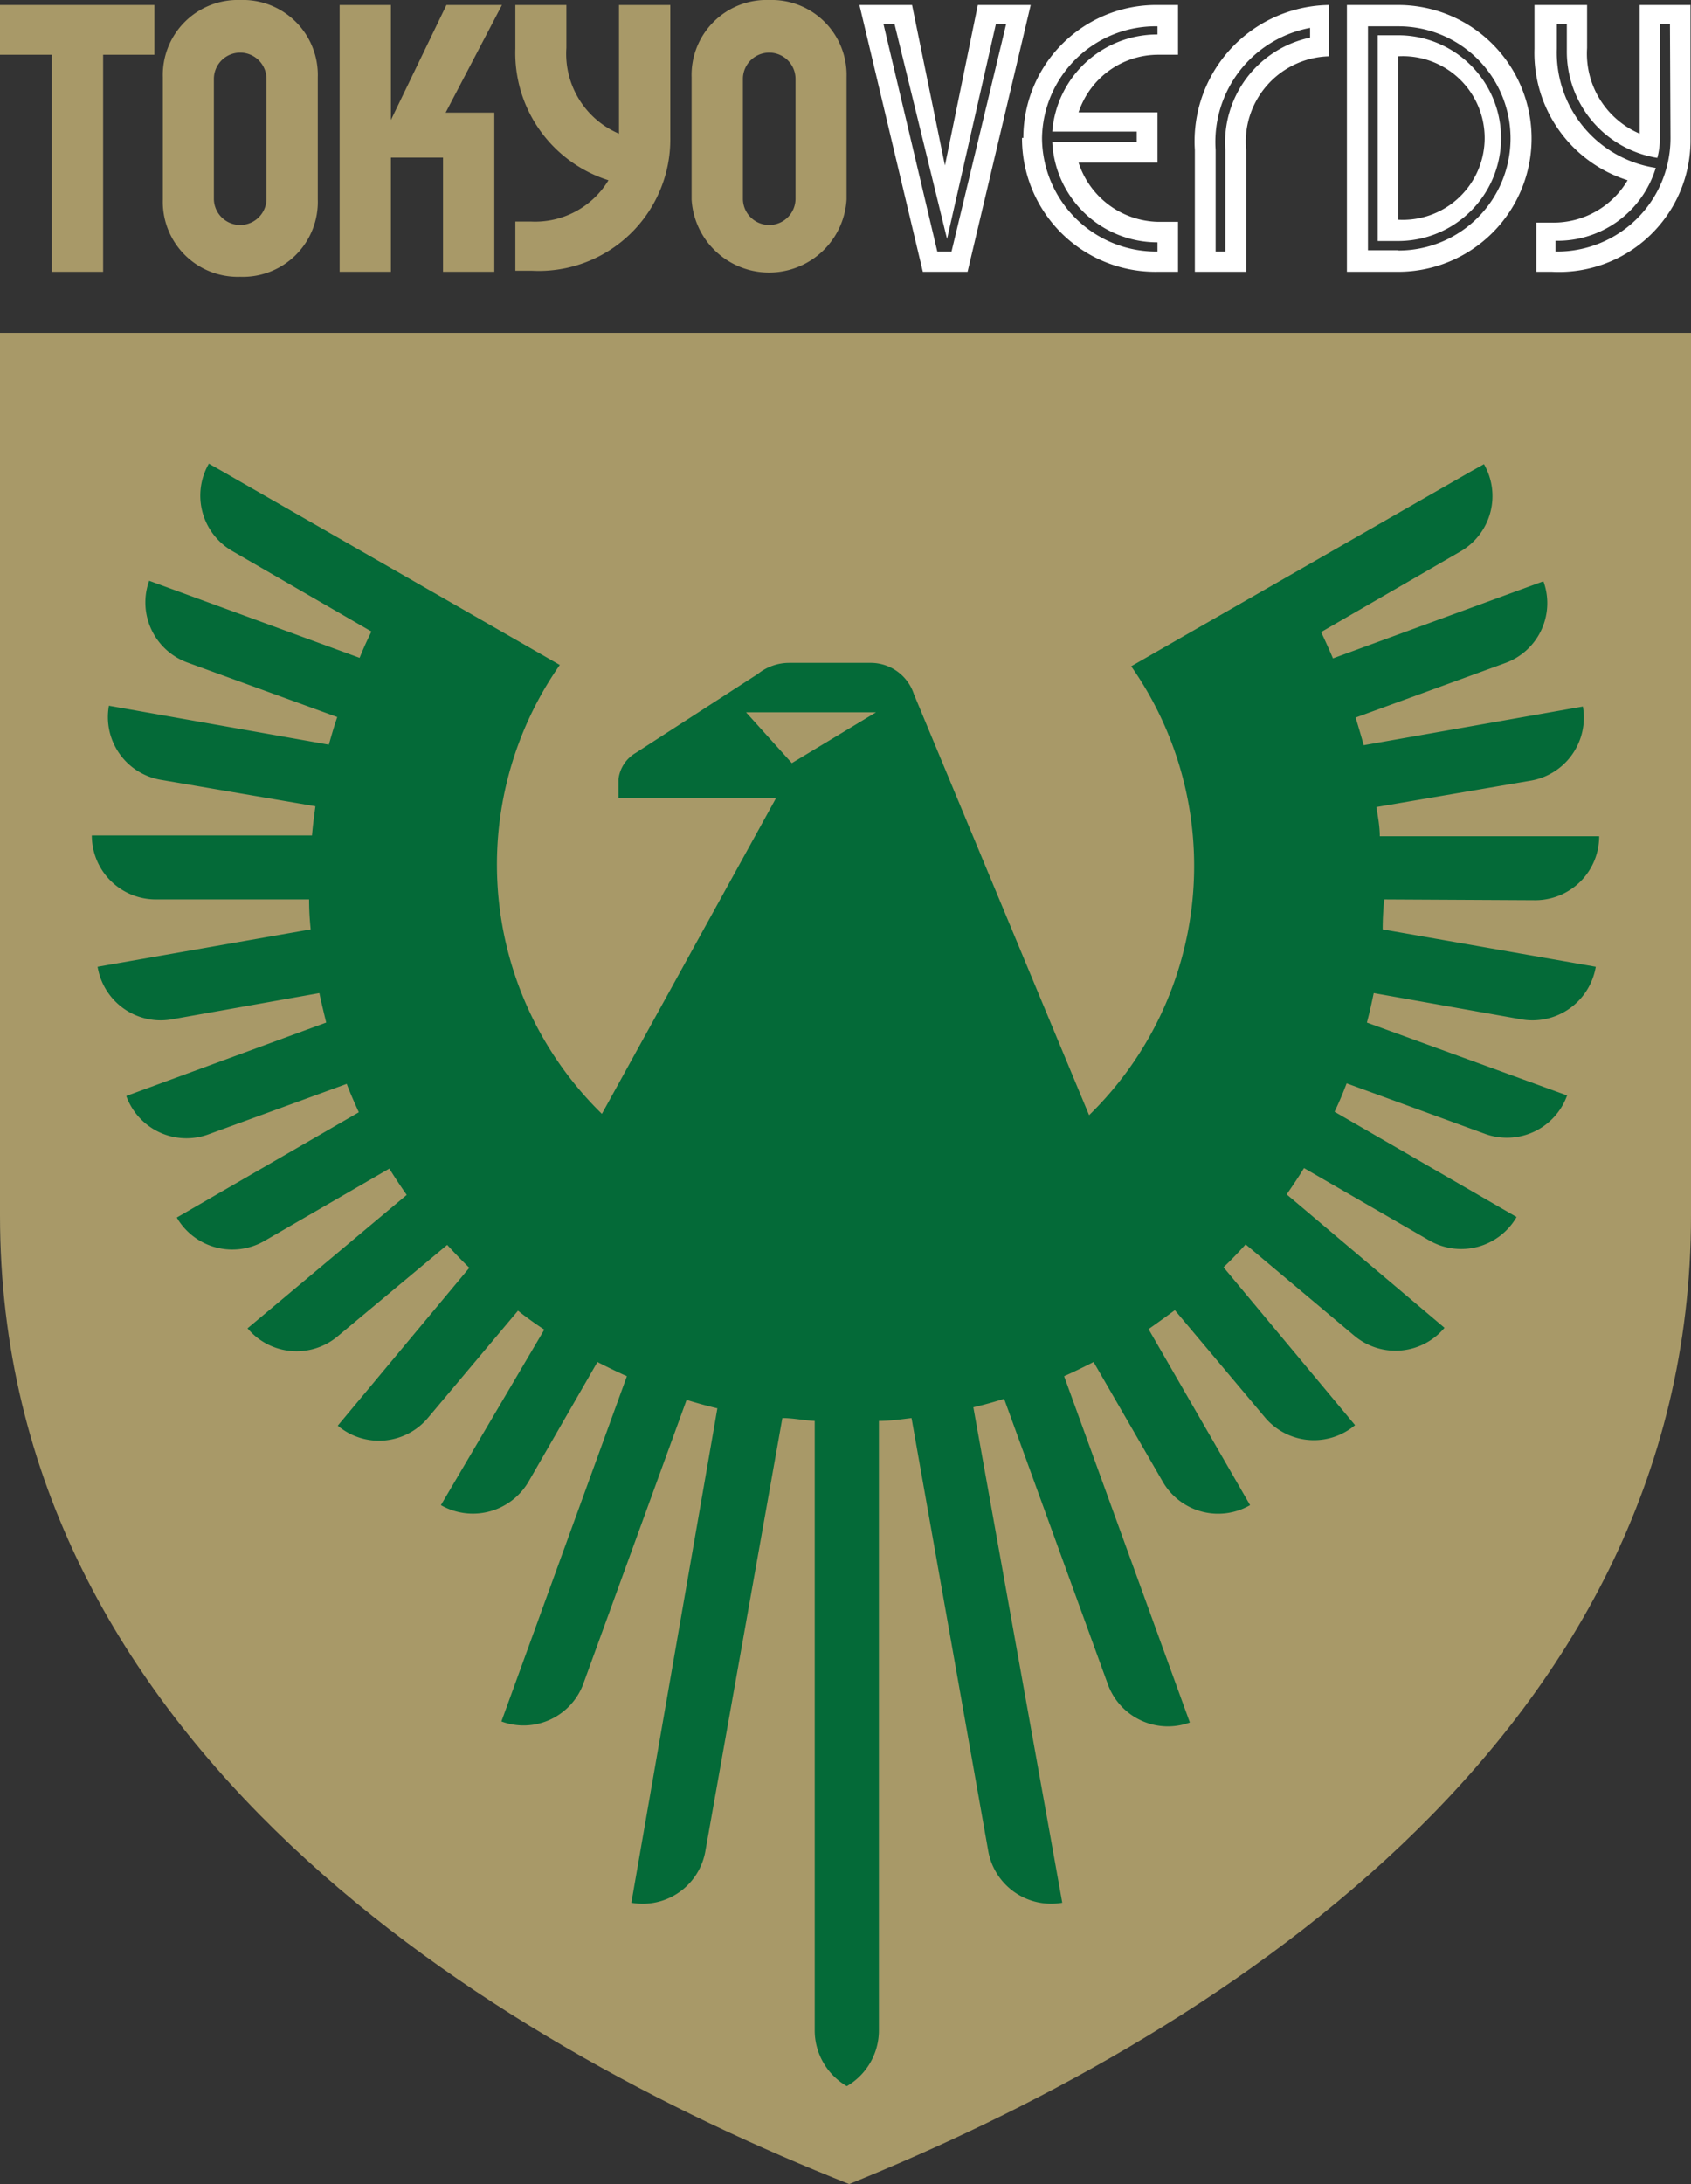 <svg xmlns="http://www.w3.org/2000/svg" xmlns:xlink="http://www.w3.org/1999/xlink" viewBox="0 0 64.28 83"><rect x="0" y="0" width="64.28" height="83" fill="#333333" stroke="none"/><defs><style>.cls-1{fill:none;}.cls-2{clip-path:url(#clip-path);}.cls-3{fill:#a89968;}.cls-4{fill:#fff;}.cls-5{fill:#046a38;}</style><clipPath id="clip-path" transform="translate(0 0)"><rect class="cls-1" width="64.28" height="83"/></clipPath></defs><g id="レイヤー_2" data-name="レイヤー 2"><g id="bg"><g class="cls-2"><path class="cls-3" d="M23.53,5.08a3.3,3.3,0,0,1-2-3.26V.19H19.59V1.85a5.07,5.07,0,0,0,3.54,5,3.26,3.26,0,0,1-2.94,1.57h-.6v1.87h.63a5,5,0,0,0,5.26-5.07V.19H23.53Z" transform="translate(0 0)"/><polygon class="cls-3" points="16.97 0.19 14.86 4.56 14.86 0.19 12.91 0.19 12.91 10.33 14.86 10.33 14.86 5.99 16.84 5.99 16.84 10.33 18.79 10.33 18.79 4.28 16.94 4.28 19.08 0.19 16.97 0.19"/><polygon class="cls-3" points="0 2.08 1.97 2.08 1.97 10.33 3.92 10.33 3.92 2.08 5.87 2.08 5.87 0.19 0 0.19 0 2.08"/><path class="cls-4" d="M62.33.19V5.08a3.31,3.31,0,0,1-2-3.26V.19h-2V1.85a5.07,5.07,0,0,0,3.54,5A3.27,3.27,0,0,1,59,8.46h-.6v1.87H59a5,5,0,0,0,5.26-5.07V.19ZM63.5,5.24a4.31,4.31,0,0,1-4.37,4.32V9.15a3.9,3.9,0,0,0,3.81-2.77,4.43,4.43,0,0,1-3.76-4.53V.9h.38v1A4.09,4.09,0,0,0,63,6a3,3,0,0,0,.1-.79V.9h.38Z" transform="translate(0 0)"/><path class="cls-3" d="M9.13,0A2.85,2.85,0,0,0,6.19,2.94V7.58a2.85,2.85,0,0,0,2.94,2.94,2.85,2.85,0,0,0,2.95-2.94V2.94A2.85,2.85,0,0,0,9.13,0m1,7.55a1,1,0,1,1-2,0V3a1,1,0,1,1,2,0Z" transform="translate(0 0)"/><path class="cls-4" d="M45.42,5.7v4.63h1.95V5.7a3.25,3.25,0,0,1,3.15-3.56V.19a5.18,5.18,0,0,0-5.1,5.51M49.8,1.06v.37A4.07,4.07,0,0,0,46.58,5.7V9.56h-.37V5.7A4.41,4.41,0,0,1,49.8,1.06" transform="translate(0 0)"/><path class="cls-4" d="M53.15,1.34h-.78V9.16h.78a3.91,3.91,0,1,0,0-7.82m0,7V2.14a3.11,3.11,0,1,1,0,6.21" transform="translate(0 0)"/><path class="cls-4" d="M38.85,5.24A5.07,5.07,0,0,0,44,10.33h.78V8.43H44a3.25,3.25,0,0,1-3-2.25h3V4.27H41a3.19,3.19,0,0,1,3-2.19h.78V.19H44a5.05,5.05,0,0,0-5.1,5.05M44,1.31A4,4,0,0,0,40,5h3.21V5.4H40a4,4,0,0,0,4,3.81v.35a4.34,4.34,0,0,1-4.39-4.32A4.32,4.32,0,0,1,44,1Z" transform="translate(0 0)"/><path class="cls-4" d="M53.15.19H51.2V10.33h1.95a5.07,5.07,0,1,0,0-10.14m0,9.32H52V1h1.16a4.26,4.26,0,1,1,0,8.52" transform="translate(0 0)"/><path class="cls-3" d="M29.24,0a2.85,2.85,0,0,0-2.95,2.94V7.58a2.95,2.95,0,0,0,5.89,0V2.94A2.85,2.85,0,0,0,29.24,0m1,7.55a1,1,0,1,1-2,0V3a1,1,0,1,1,2,0Z" transform="translate(0 0)"/><path class="cls-4" d="M37.17.19l-1.25,6.1L34.67.19h-2l2.41,10.14h1.7L39.18.19Zm-1,9.37h-.54L33.58.9H34l2,8.18L37.86.9h.39Z" transform="translate(0 0)"/><path class="cls-3" d="M32.28,83C18.69,77.62,0,66.29,0,46.19V12.65H64.28V46.19c0,20.1-18.69,31.43-32,36.81" transform="translate(0 0)"/><path class="cls-5" d="M58.36,34.21a2.43,2.43,0,0,0,2.43-2.43H52.45c0-.37-.07-.74-.13-1.11l5.85-1a2.43,2.43,0,0,0,2-2.82l-8.33,1.47c-.1-.35-.2-.7-.31-1.05l5.68-2.07a2.42,2.42,0,0,0,1.46-3.11h0l-8,2.93c-.14-.33-.29-.66-.45-1l5.29-3.06a2.43,2.43,0,0,0,.9-3.32l-.52.29L43,25.32A13.23,13.23,0,0,1,41.4,42.38l-6.66-16a1.73,1.73,0,0,0-1.61-1.19H30a1.9,1.9,0,0,0-1.19.42l-4.64,3a1.34,1.34,0,0,0-.66,1v.72H29.5l-6.62,12a13.24,13.24,0,0,1-1.6-17.06L8.45,17.91l-.51-.29a2.43,2.43,0,0,0,.89,3.32L14.12,24c-.16.32-.31.65-.45,1l-8-2.93h0a2.43,2.43,0,0,0,1.46,3.11l5.69,2.07c-.12.35-.22.7-.32,1.05L4.14,26.82a2.42,2.42,0,0,0,2,2.82l5.85,1c-.05.37-.1.74-.13,1.11H3.49a2.43,2.43,0,0,0,2.43,2.43h5.83q0,.57.06,1.14l-8.1,1.42h0a2.43,2.43,0,0,0,2.81,2l5.62-1c.08.38.17.75.26,1.12L4.8,41.65a2.43,2.43,0,0,0,3.12,1.46l5.26-1.92c.14.37.3.73.46,1.08l-6.92,4a2.44,2.44,0,0,0,3.33.89l4.75-2.75c.21.34.43.67.66,1L9.41,50.48h0a2.43,2.43,0,0,0,3.43.3L17,47.31q.41.45.84.87l-5,6a2.43,2.43,0,0,0,3.43-.3l3.42-4.07q.48.38,1,.72L16.76,57.2h0a2.45,2.45,0,0,0,3.33-.89l2.62-4.55c.37.19.74.37,1.12.54L19.06,65.42A2.42,2.42,0,0,0,22.17,64l3.93-10.8c.39.12.78.23,1.17.32L24,72.31h0a2.42,2.42,0,0,0,2.82-2l2.92-16.42c.41,0,.82.09,1.23.11V77.17a2.45,2.45,0,0,0,1.22,2.11,2.45,2.45,0,0,0,1.22-2.11V54c.41,0,.83-.06,1.24-.11l2.91,16.42a2.43,2.43,0,0,0,2.82,2h0L37,53.48c.4-.09.78-.2,1.17-.32L42.11,64a2.43,2.43,0,0,0,3.12,1.46L40.45,52.3c.38-.17.75-.35,1.12-.54l2.63,4.55a2.43,2.43,0,0,0,3.32.89h0l-3.86-6.69c.33-.23.66-.47,1-.72l3.42,4.07a2.43,2.43,0,0,0,3.43.3l-5-6q.44-.42.84-.87l4.13,3.47a2.43,2.43,0,0,0,3.43-.3h0l-6-5.07c.23-.33.45-.66.66-1l4.76,2.75a2.43,2.43,0,0,0,3.32-.89l-6.92-4c.17-.35.32-.71.46-1.08l5.26,1.92a2.43,2.43,0,0,0,3.12-1.46l-7.61-2.77c.1-.37.18-.74.26-1.12l5.62,1a2.44,2.44,0,0,0,2.82-2h0l-8.1-1.42q0-.57.06-1.14Zm-30-7.14h4.94L30.1,29Z" transform="translate(0 0)"/></g></g></g></svg>